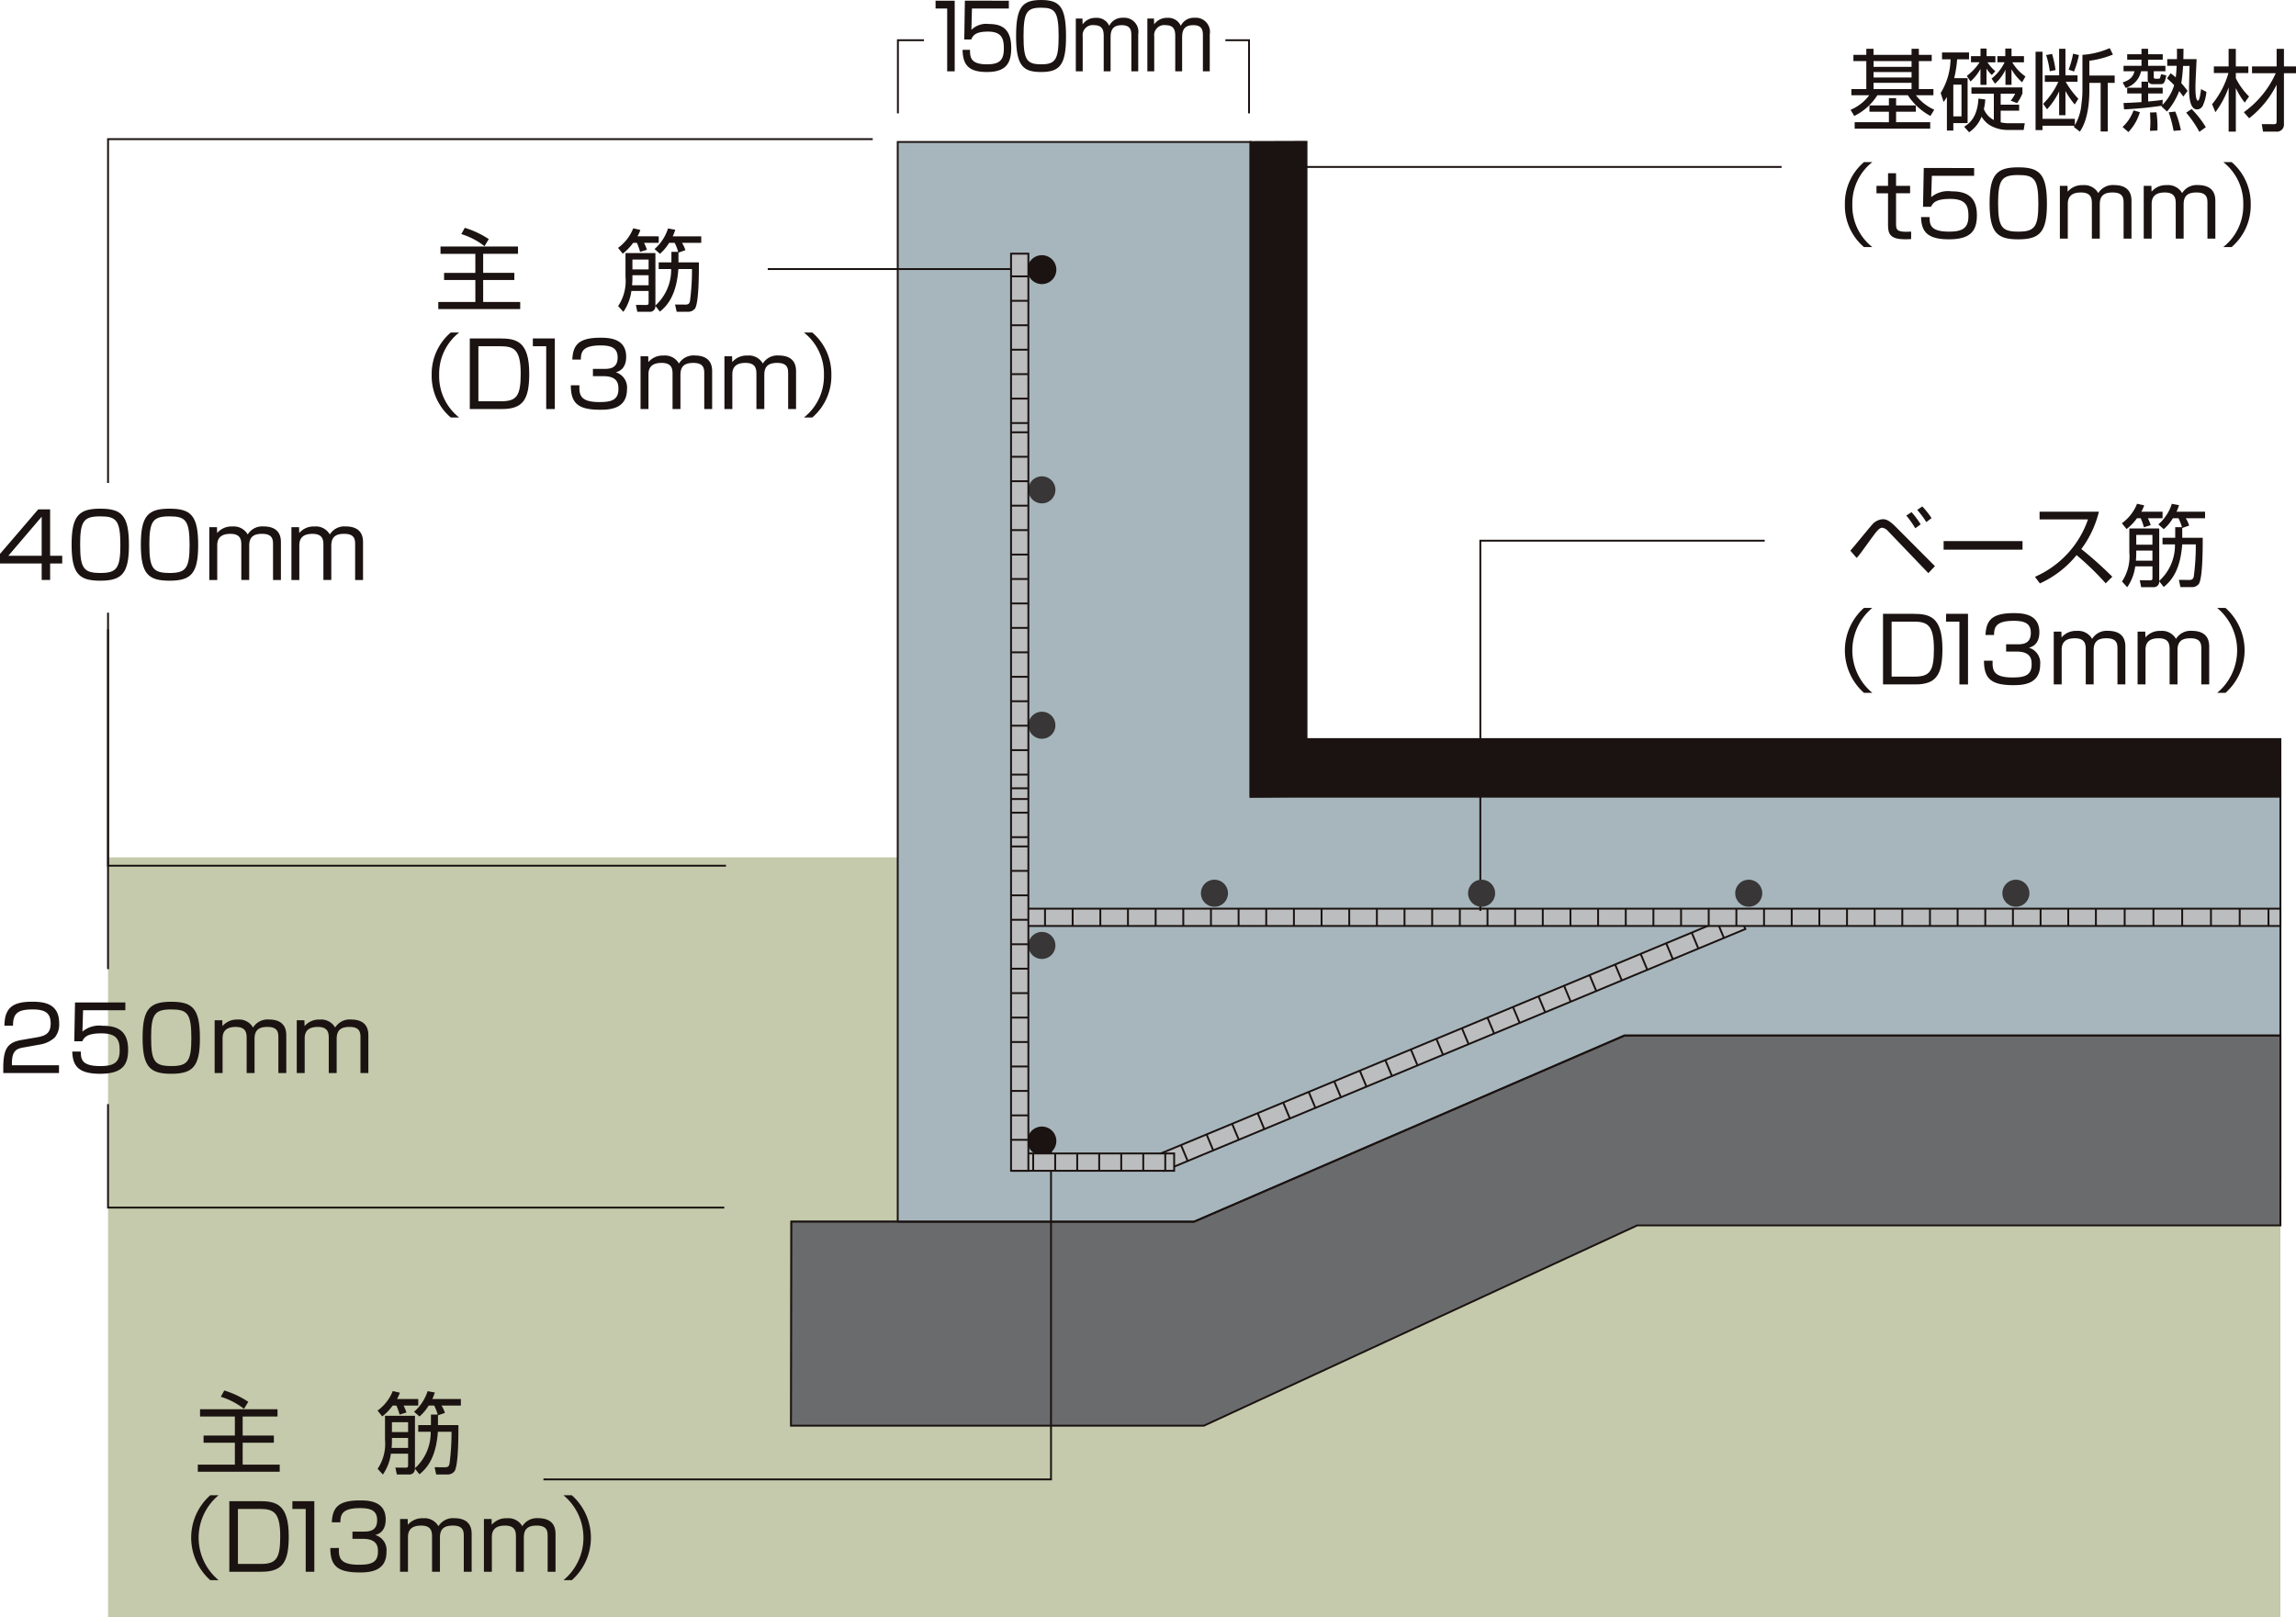 <svg xmlns="http://www.w3.org/2000/svg" xmlns:xlink="http://www.w3.org/1999/xlink" width="313.418" height="220.786" viewBox="0 0 313.418 220.786">
  <defs>
    <clipPath id="clip-path">
      <rect id="長方形_19872" data-name="長方形 19872" width="313.418" height="220.786" fill="none"/>
    </clipPath>
  </defs>
  <g id="protect_image2" transform="translate(0 0)">
    <g id="グループ_8513" data-name="グループ 8513" transform="translate(0 0)" clip-path="url(#clip-path)">
      <path id="パス_8939" data-name="パス 8939" d="M125.153,4.693h-1.76V8.511h1.991v.841h-2.389a6.419,6.419,0,0,0,2.5,1.971l-.52.857a8.552,8.552,0,0,1-3.083-2.828H117.73a7.733,7.733,0,0,1-3.156,2.828l-.5-.844a6.1,6.1,0,0,0,2.549-1.984h-2.438V8.511h2.037V4.693h-1.758V3.836h1.758v-.83h.983v.83H122.4v-.83h.994v.83h1.76Zm-5.846,8.342V11.6h-2.657v-.857h2.657v-1h.981v1h2.7V11.6h-2.7v1.431h4.657v.881H114.634v-.881ZM122.4,4.693h-5.191v.784H122.4Zm0,1.493h-5.191v.746H122.4Zm0,1.468h-5.191v.857H122.4Z" transform="translate(138.54 3.652)" fill="#1b1311"/>
      <path id="パス_8940" data-name="パス 8940" d="M123.306,7.033v6.138h-1.951v1.016h-.875V9.6a6.712,6.712,0,0,1-.45.684l-.4-1.222a9.181,9.181,0,0,0,1.349-4.6h-1.167V3.523H123.5v.941h-1.625a15.46,15.46,0,0,1-.4,2.569Zm-.835.892h-1.116v4.329h1.116Zm.363,5.738c.715-.441,1.807-1.273,1.951-3.842l.934.122a7.4,7.4,0,0,1-.195,1.309,2.858,2.858,0,0,0,1.362,1.495V9.161h-3.058V8.3h6.962v.819a6.167,6.167,0,0,1-.729,1.322l-.872-.332a4.873,4.873,0,0,0,.607-.952h-1.975v1.5h2.52v.819h-2.52v1.59a4.754,4.754,0,0,0,1.054.124h2.232l-.146.917h-2.208a4.818,4.818,0,0,1-2.392-.636,3.446,3.446,0,0,1-1.149-1.187,4.69,4.69,0,0,1-1.7,2.139Zm.363-6.936a7.373,7.373,0,0,0,1.747-1.86h-1.178V4.024h1.3V2.994h.826v1.03H127.1v.844h-1.081a5.67,5.67,0,0,0,1.067,1.211l-.472.525a4.339,4.339,0,0,1-.729-.879V7.95h-.826V5.771a6.217,6.217,0,0,1-1.357,1.714Zm3.384.365a6.338,6.338,0,0,0,1.772-2.226h-.983V4.024h1.081V2.994h.85v1.03H131v.844h-1.6A6.163,6.163,0,0,0,131.2,6.8l-.45.795A6.5,6.5,0,0,1,129.3,5.822V7.95h-.828V5.882a5.789,5.789,0,0,1-1.428,1.909Z" transform="translate(145.285 3.637)" fill="#1b1311"/>
      <path id="パス_8941" data-name="パス 8941" d="M131.874,3.884a11.058,11.058,0,0,0,3.723-.917l.438.879a12.942,12.942,0,0,1-3.218.846V6.709h3.459v1h-.948v6.641h-.968V7.713h-1.543v1.1c0,.549,0,3.745-1.3,5.554l-.824-.649c.035-.049.073-.111.108-.157h-4.378v.6h-.946V3.456h.946v9.161h4.416v.87a6.72,6.72,0,0,0,.9-2.914,12.53,12.53,0,0,0,.135-1.8Zm-1.056,6.776a12.415,12.415,0,0,1-1.262-1.834v3.3h-.861V8.875a9.916,9.916,0,0,1-1.65,2.445l-.534-.746a10.321,10.321,0,0,0,2.075-3.007h-1.845V6.687h1.953V3.053h.861V6.687h1.65v.879h-1.614a11.566,11.566,0,0,0,1.725,2.312Zm-3.4-4.537a12.234,12.234,0,0,0-.5-2.212l.813-.148a14.869,14.869,0,0,1,.474,2.2Zm2.571-.219a11.8,11.8,0,0,0,.607-2.177l.8.184a13.4,13.4,0,0,1-.669,2.248Z" transform="translate(152.391 3.604)" fill="#1b1311"/>
      <path id="パス_8942" data-name="パス 8942" d="M131.641,14.382l-.8-.7a5.7,5.7,0,0,0,1.5-2.263l.861.244a6.614,6.614,0,0,1-1.566,2.717m4.343-6.544H135a.693.693,0,0,1-.667-.332v.819h1.986v.784h-1.986v1.1c1.1-.111,1.382-.135,1.986-.233l-.024.686a6.61,6.61,0,0,0,1.59-2.679,9.452,9.452,0,0,0-.981-.93l.5-.7c.206.157.412.3.7.56.024-.233.084-.7.122-1.577h-1.287V4.425h1.322c.013-.478.013-.686,0-1.419h.9c-.011.844-.011,1.087-.022,1.419h1.807c-.013.427-.146,3.08-.146,3.24s-.011.343-.011.527c0,.427,0,1.9.339,1.9.241,0,.4-1.309.425-1.579l.737.379a5.759,5.759,0,0,1-.447,1.763.911.911,0,0,1-.813.636c-.826,0-1.116-1.125-1.116-2.934,0-.308.062-2.533.071-3.009H139.1a23.261,23.261,0,0,1-.241,2.347c.339.379.593.722.859,1.054l-.58.782c-.219-.295-.354-.478-.571-.746a9.1,9.1,0,0,1-1.661,2.788l-.777-.722.071-.073a48.783,48.783,0,0,1-5.155.5l-.071-.866c.788-.024,1.674-.075,2.451-.124V9.109h-1.953V8.325h1.953v-.83h.9a.888.888,0,0,1-.051-.317v-1.1h-.908a3.037,3.037,0,0,1-2.1,2.276l-.412-.746c1.067-.368,1.419-.795,1.614-1.53h-1.493V5.329h2.451V4.5h-1.953V3.752h1.953V3.006h.9v.746h2V4.5h-2v.83h2.365v.746H135.1v.771c0,.171.049.246.23.246h.436c.184,0,.195-.062.33-.613l.715.162c-.208,1.063-.352,1.2-.826,1.2m-1.406,6.371c.024-.279.06-.744.06-1.233,0-.246-.035-.981-.049-1.273l.875-.024a13.043,13.043,0,0,1,.133,2.482Zm3.226,0a15.559,15.559,0,0,0-.669-2.531l.9-.1a13.261,13.261,0,0,1,.764,2.555Zm3.519.135a14.419,14.419,0,0,0-1.8-2.617l.742-.5a13.43,13.43,0,0,1,1.94,2.482Z" transform="translate(158.902 3.652)" fill="#1b1311"/>
      <path id="パス_8943" data-name="パス 8943" d="M140.815,10.35A9.925,9.925,0,0,1,139.6,8.357v5.957h-.983V8.273a12.6,12.6,0,0,1-1.807,3.386l-.45-1.087a11.877,11.877,0,0,0,2.232-4.256H136.6V5.409h2.015v-2.4h.983v2.4h1.71v.906H139.6v.7a9.188,9.188,0,0,0,1.807,2.5Zm-.122,1.309a13.2,13.2,0,0,0,4.356-5.319h-3.24v-.93h3.359v-2.4h1v2.4h1.648v.93h-1.648v7.009a.951.951,0,0,1-1.056.966h-1.8l-.171-1.028,1.59.011c.317,0,.436-.035.436-.392V7.918a13.55,13.55,0,0,1-3.749,4.573Z" transform="translate(165.605 3.658)" fill="#1b1311"/>
      <path id="パス_8944" data-name="パス 8944" d="M117.471,9.995a7.166,7.166,0,0,0-2.728,5.8,7.169,7.169,0,0,0,2.728,5.8h-1.14a7.416,7.416,0,0,1-2.606-5.8,7.413,7.413,0,0,1,2.606-5.8Z" transform="translate(138.113 12.139)" fill="#1b1311"/>
      <path id="パス_8945" data-name="パス 8945" d="M117.25,10.68h1.092V12.4h1.918v1.016h-1.918V17.5c0,.76,0,1.174,1.36,1.174.363,0,.523-.013.7-.022v1.014c-.182.011-.414.035-.8.035-2.015,0-2.354-.709-2.354-1.893V13.419h-1.577V12.4h1.577Z" transform="translate(140.48 12.971)" fill="#1b1311"/>
      <path id="パス_8946" data-name="パス 8946" d="M125.664,10.359v1.063h-5.773l-.086,2.912a3.579,3.579,0,0,1,2.744-.793c1.734,0,3.492.452,3.492,3.251,0,2.055-.753,3.3-3.822,3.3-2.983,0-3.747-1.087-3.8-3.034h1.167c.011.968.024,1.984,2.644,1.984,1.842,0,2.655-.465,2.655-2.128,0-1.311-.266-2.338-2.487-2.338-1.962,0-2.352.529-2.617,1.078h-1.092l.1-5.3Z" transform="translate(143.817 12.581)" fill="#1b1311"/>
      <path id="パス_8947" data-name="パス 8947" d="M126.562,10.316c2.923,0,3.909.928,3.909,4.978,0,3.878-.972,4.854-3.909,4.854-2.888,0-3.917-.9-3.917-4.918,0-3.986,1.008-4.914,3.917-4.914m-2.753,4.94c0,3.288.534,3.84,2.8,3.84,2.181,0,2.691-.66,2.691-3.8,0-3.426-.569-3.928-2.753-3.928-2.243,0-2.741.624-2.741,3.891" transform="translate(148.947 12.529)" fill="#1b1311"/>
      <path id="パス_8948" data-name="パス 8948" d="M128.02,11.518l.024.795a2.552,2.552,0,0,1,2.075-.892,2.181,2.181,0,0,1,2.1,1.09,2.318,2.318,0,0,1,2.146-1.1c2.389,0,2.389,1.663,2.389,2.25v5.064h-1.078V13.891c0-.662-.038-1.468-1.493-1.468-1.165,0-1.76.43-1.76,1.628v4.672h-1.078V14.051c0-.7,0-1.628-1.493-1.628-1.005,0-1.794.354-1.794,1.552v4.748h-1.081V11.518Z" transform="translate(154.208 13.857)" fill="#1b1311"/>
      <path id="パス_8949" data-name="パス 8949" d="M133.192,11.518l.024.795a2.551,2.551,0,0,1,2.073-.892,2.187,2.187,0,0,1,2.1,1.09,2.314,2.314,0,0,1,2.144-1.1c2.389,0,2.389,1.663,2.389,2.25v5.064h-1.078V13.891c0-.662-.038-1.468-1.493-1.468-1.163,0-1.758.43-1.758,1.628v4.672h-1.078V14.051c0-.7,0-1.628-1.493-1.628-1.008,0-1.794.354-1.794,1.552v4.748h-1.083V11.518Z" transform="translate(160.487 13.857)" fill="#1b1311"/>
      <path id="パス_8950" data-name="パス 8950" d="M137.05,21.59a7.165,7.165,0,0,0,2.728-5.8,7.158,7.158,0,0,0-2.728-5.8h1.14a7.452,7.452,0,0,1,2.606,5.8,7.462,7.462,0,0,1-2.606,5.8Z" transform="translate(166.441 12.139)" fill="#1b1311"/>
      <path id="パス_8951" data-name="パス 8951" d="M114.06,37.265c.485-.527,2.476-3,2.912-3.477a2.127,2.127,0,0,1,1.5-.819c.374,0,.8.051,1.8,1.054l5.337,5.357-.9.952-5.521-5.76a1.26,1.26,0,0,0-.777-.438c-.4,0-.8.549-1.273,1.174-.3.4-1.612,2.239-1.9,2.593-.111.12-.268.306-.317.354Zm8.867-3.058a13.438,13.438,0,0,0-1.225-1.738l.715-.463a12.484,12.484,0,0,1,1.249,1.663Zm1.506-.846a13.411,13.411,0,0,0-1.24-1.663l.693-.476a11.275,11.275,0,0,1,1.262,1.6Z" transform="translate(138.521 37.919)" fill="#1b1311"/>
      <rect id="長方形_19862" data-name="長方形 19862" width="10.771" height="1.171" transform="translate(265.316 73.876)" fill="#1b1311"/>
      <path id="パス_8952" data-name="パス 8952" d="M125.441,40.44a13.281,13.281,0,0,0,7.243-7.839h-6.612V31.547h8.1a14.154,14.154,0,0,1-2.4,5.1A51.661,51.661,0,0,1,136,40.429l-.9.9a38.693,38.693,0,0,0-3.979-3.851,13.651,13.651,0,0,1-5.007,3.864Z" transform="translate(152.342 38.313)" fill="#1b1311"/>
      <path id="パス_8953" data-name="パス 8953" d="M136.354,32.144v.895h-2a6.856,6.856,0,0,1,.388.941l-.935.292a7.952,7.952,0,0,0-.436-1.233h-.509a7.087,7.087,0,0,1-1.419,1.479l-.642-.795a6.016,6.016,0,0,0,2.073-2.666l.972.221a5.376,5.376,0,0,1-.388.866Zm2.693,3.561h2.79c0,1.749-.013,5.321-.5,6.251a1.161,1.161,0,0,1-1.008.489H138.8l-.219-.992,1.4.011c.427,0,.547-.133.631-.452a31.188,31.188,0,0,0,.279-4.4h-1.853c-.244,3.339-1.349,4.881-2.524,5.811l-.618-.784a.734.734,0,0,1-.8.808h-1.663l-.193-.943,1.371.013c.244,0,.365-.024.365-.332V39.607h-2.354a6.436,6.436,0,0,1-1.092,2.848l-.715-.782a6.165,6.165,0,0,0,1.005-3.986V34.432H135.9v7.033c0,.051-.011.086-.011.137a6.563,6.563,0,0,0,2.159-4.991h-1.7v-.906h1.734V34.261h.923a6.869,6.869,0,0,0-.474-1.222h-.764a6.2,6.2,0,0,1-1.249,1.49l-.74-.649a6.186,6.186,0,0,0,1.842-2.812l.983.184a6.732,6.732,0,0,1-.339.892h3.893v.895h-2.633a4.115,4.115,0,0,1,.461,1l-.946.33Zm-4.075,1.749h-2.208V37.8a9.166,9.166,0,0,1-.051,1.03h2.259Zm-2.208-.8h2.208V35.313h-2.208Z" transform="translate(158.848 37.718)" fill="#1b1311"/>
      <path id="パス_8954" data-name="パス 8954" d="M117.471,37.48a7.524,7.524,0,0,0,0,11.595h-1.14a7.751,7.751,0,0,1,0-11.595Z" transform="translate(138.113 45.519)" fill="#1b1311"/>
      <path id="パス_8955" data-name="パス 8955" d="M120.2,37.845c2.219,0,3.99.376,3.99,4.794,0,3.51-.824,4.843-3.711,4.843h-4.4V37.845Zm-2.947,1.063v7.511h3.14c2.11,0,2.633-.784,2.633-3.769,0-3.328-.923-3.742-2.815-3.742Z" transform="translate(140.964 45.962)" fill="#1b1311"/>
      <path id="パス_8956" data-name="パス 8956" d="M122.958,37.845v9.64h-1.176V38.908h-1.82V37.845Z" transform="translate(145.688 45.962)" fill="#1b1311"/>
      <path id="パス_8957" data-name="パス 8957" d="M123.476,44.3c-.024,1.138-.047,2.288,2.682,2.288,1.517,0,2.644-.184,2.644-1.774,0-.624-.035-1.76-2.051-1.76h-1.431v-.992h1.442c.729,0,1.929,0,1.929-1.552,0-1.333-.884-1.652-2.338-1.652-2.476,0-2.668.906-2.682,1.933h-1.165c.086-1.993.872-2.985,3.809-2.985,1.032,0,3.543,0,3.543,2.593,0,1.736-1.078,2.031-1.422,2.128a2.158,2.158,0,0,1,1.53,2.312c0,2.691-2.354,2.8-3.665,2.8-3.056,0-4-.917-4-3.339Z" transform="translate(148.528 45.907)" fill="#1b1311"/>
      <path id="パス_8958" data-name="パス 8958" d="M127.642,39l.024.795a2.552,2.552,0,0,1,2.075-.892,2.181,2.181,0,0,1,2.1,1.09,2.318,2.318,0,0,1,2.146-1.1c2.389,0,2.389,1.663,2.389,2.25v5.064H135.3V41.376c0-.662-.038-1.468-1.493-1.468-1.165,0-1.76.43-1.76,1.628v4.672h-1.078V41.536c0-.7,0-1.628-1.493-1.628-1.005,0-1.794.354-1.794,1.552v4.748H126.6V39Z" transform="translate(153.749 47.236)" fill="#1b1311"/>
      <path id="パス_8959" data-name="パス 8959" d="M132.814,39l.024.795a2.551,2.551,0,0,1,2.073-.892,2.187,2.187,0,0,1,2.1,1.09,2.314,2.314,0,0,1,2.144-1.1c2.389,0,2.389,1.663,2.389,2.25v5.064h-1.078V41.376c0-.662-.038-1.468-1.493-1.468-1.163,0-1.758.43-1.758,1.628v4.672h-1.078V41.536c0-.7,0-1.628-1.493-1.628-1.008,0-1.794.354-1.794,1.552v4.748h-1.083V39Z" transform="translate(160.027 47.236)" fill="#1b1311"/>
      <path id="パス_8960" data-name="パス 8960" d="M136.672,49.076a7.524,7.524,0,0,0,0-11.595h1.14a7.751,7.751,0,0,1,0,11.595Z" transform="translate(165.982 45.52)" fill="#1b1311"/>
      <path id="パス_8961" data-name="パス 8961" d="M37.9,17.593H33.144v2.6H37.4v.979H33.144v3H38.2v.968H27.017v-.968h5.06v-3H27.808V20.2h4.269v-2.6H27.32V16.6H37.9Zm-4.573-1.041a9.758,9.758,0,0,0-3.167-1.65l.474-.857a12.521,12.521,0,0,1,3.275,1.541Z" transform="translate(32.811 17.058)" fill="#1b1311"/>
      <path id="パス_8962" data-name="パス 8962" d="M43.652,15.168v.892h-2A6.775,6.775,0,0,1,42.04,17l-.934.292a8.29,8.29,0,0,0-.436-1.236H40.16a7.116,7.116,0,0,1-1.419,1.481l-.642-.795a6.01,6.01,0,0,0,2.073-2.668l.972.221a5.39,5.39,0,0,1-.388.868Zm2.695,3.559h2.79c0,1.749-.013,5.321-.5,6.251a1.151,1.151,0,0,1-1.008.489H46.1l-.219-.99,1.4.011c.427,0,.547-.135.631-.452a31.248,31.248,0,0,0,.279-4.4H46.334c-.241,3.339-1.346,4.881-2.522,5.811l-.62-.782a.73.73,0,0,1-.8.806H40.729l-.193-.943,1.369.013c.246,0,.365-.024.365-.33V22.63H39.918a6.463,6.463,0,0,1-1.092,2.848l-.715-.784a6.157,6.157,0,0,0,1.005-3.984V17.455H43.2v7.033c0,.049-.013.086-.013.135a6.557,6.557,0,0,0,2.161-4.991h-1.7v-.906h1.736V17.285h.923a6.876,6.876,0,0,0-.474-1.225h-.764a6.222,6.222,0,0,1-1.249,1.493l-.74-.649a6.2,6.2,0,0,0,1.842-2.815l.983.184a6.746,6.746,0,0,1-.339.895h3.891v.892H46.832a4.372,4.372,0,0,1,.461,1l-.946.332ZM42.27,20.476H40.062v.341a9.67,9.67,0,0,1-.049,1.03H42.27Zm-2.208-.795H42.27V18.336H40.062Z" transform="translate(46.268 17.098)" fill="#1b1311"/>
      <path id="パス_8963" data-name="パス 8963" d="M30.359,20.5a7.166,7.166,0,0,0-2.728,5.8,7.169,7.169,0,0,0,2.728,5.8H29.216a7.423,7.423,0,0,1-2.606-5.8,7.42,7.42,0,0,1,2.606-5.8Z" transform="translate(32.317 24.9)" fill="#1b1311"/>
      <path id="パス_8964" data-name="パス 8964" d="M33.082,20.867c2.221,0,3.993.376,3.993,4.794,0,3.51-.826,4.843-3.714,4.843h-4.4V20.867ZM30.135,21.93v7.511h3.142c2.11,0,2.631-.784,2.631-3.769,0-3.328-.921-3.742-2.812-3.742Z" transform="translate(35.169 25.343)" fill="#1b1311"/>
      <path id="パス_8965" data-name="パス 8965" d="M35.846,20.866v9.64H34.67V21.929H32.847V20.866Z" transform="translate(39.891 25.342)" fill="#1b1311"/>
      <path id="パス_8966" data-name="パス 8966" d="M36.363,27.317c-.024,1.138-.049,2.288,2.679,2.288,1.519,0,2.644-.184,2.644-1.774,0-.624-.035-1.76-2.048-1.76H38.205v-.992h1.444c.726,0,1.929,0,1.929-1.552,0-1.333-.886-1.652-2.341-1.652-2.474,0-2.668.906-2.682,1.933H35.393c.084-1.993.872-2.985,3.807-2.985,1.032,0,3.543,0,3.543,2.593,0,1.736-1.078,2.031-1.419,2.128a2.158,2.158,0,0,1,1.53,2.312c0,2.691-2.354,2.8-3.665,2.8-3.056,0-4-.917-4-3.339Z" transform="translate(42.733 25.288)" fill="#1b1311"/>
      <path id="パス_8967" data-name="パス 8967" d="M40.53,22.025l.024.795a2.551,2.551,0,0,1,2.073-.892,2.187,2.187,0,0,1,2.1,1.09,2.314,2.314,0,0,1,2.144-1.1c2.389,0,2.389,1.663,2.389,2.25V29.23H48.183V24.4c0-.662-.038-1.468-1.493-1.468-1.163,0-1.758.43-1.758,1.628V29.23H43.854V24.558c0-.7,0-1.628-1.493-1.628-1.008,0-1.794.354-1.794,1.552V29.23H39.485V22.025Z" transform="translate(47.953 26.617)" fill="#1b1311"/>
      <path id="パス_8968" data-name="パス 8968" d="M45.7,22.025l.024.795a2.552,2.552,0,0,1,2.075-.892,2.181,2.181,0,0,1,2.1,1.09,2.318,2.318,0,0,1,2.146-1.1c2.389,0,2.389,1.663,2.389,2.25V29.23H53.354V24.4c0-.662-.038-1.468-1.493-1.468-1.165,0-1.76.43-1.76,1.628V29.23H49.023V24.558c0-.7,0-1.628-1.493-1.628-1.005,0-1.794.354-1.794,1.552V29.23H44.656V22.025Z" transform="translate(54.233 26.617)" fill="#1b1311"/>
      <path id="パス_8969" data-name="パス 8969" d="M49.558,32.1a7.159,7.159,0,0,0,2.728-5.8,7.155,7.155,0,0,0-2.728-5.8H50.7A7.452,7.452,0,0,1,53.3,26.3,7.462,7.462,0,0,1,50.7,32.1Z" transform="translate(60.186 24.9)" fill="#1b1311"/>
      <path id="パス_8970" data-name="パス 8970" d="M60.284.044v9.64H59.258V1.107H57.671V.044Z" transform="translate(70.038 0.054)" fill="#1b1311"/>
      <path id="パス_8971" data-name="パス 8971" d="M65.652.044V1.107H60.616l-.075,2.912a2.876,2.876,0,0,1,2.389-.795c1.515,0,3.047.454,3.047,3.253,0,2.055-.653,3.3-3.331,3.3-2.6,0-3.269-1.087-3.311-3.032H60.35c.011.966.022,1.982,2.305,1.982,1.612,0,2.316-.465,2.316-2.128,0-1.311-.23-2.338-2.166-2.338-1.716,0-2.053.527-2.285,1.078h-.952l.084-5.3Z" transform="translate(72.061 0.054)" fill="#1b1311"/>
      <path id="パス_8972" data-name="パス 8972" d="M66.052,0c2.547,0,3.4.928,3.4,4.978,0,3.878-.846,4.854-3.4,4.854-2.518,0-3.417-.9-3.417-4.918C62.635.928,63.514,0,66.052,0m-2.4,4.94c0,3.288.465,3.84,2.443,3.84,1.9,0,2.347-.66,2.347-3.8,0-3.426-.5-3.928-2.4-3.928-1.958,0-2.389.624-2.389,3.891" transform="translate(76.067 0.001)" fill="#1b1311"/>
      <path id="パス_8973" data-name="パス 8973" d="M67.225,1.2,67.247,2a2.108,2.108,0,0,1,1.807-.892,1.85,1.85,0,0,1,1.829,1.09,1.964,1.964,0,0,1,1.873-1.1,1.928,1.928,0,0,1,2.082,2.25V8.408H73.9V3.576c0-.662-.033-1.468-1.3-1.468-1.014,0-1.535.43-1.535,1.628V8.408h-.939V3.736c0-.7,0-1.628-1.3-1.628a1.374,1.374,0,0,0-1.566,1.552V8.408h-.941V1.2Z" transform="translate(80.537 1.33)" fill="#1b1311"/>
      <path id="パス_8974" data-name="パス 8974" d="M71.635,1.2,71.657,2a2.108,2.108,0,0,1,1.807-.892,1.85,1.85,0,0,1,1.829,1.09,1.964,1.964,0,0,1,1.873-1.1,1.928,1.928,0,0,1,2.082,2.25V8.408H78.31V3.576c0-.662-.033-1.468-1.3-1.468-1.014,0-1.535.43-1.535,1.628V8.408h-.939V3.736c0-.7,0-1.628-1.3-1.628a1.374,1.374,0,0,0-1.566,1.552V8.408h-.941V1.2Z" transform="translate(85.892 1.33)" fill="#1b1311"/>
      <path id="パス_8975" data-name="パス 8975" d="M6.843,31.405v6.336h1.65v1.052H6.843v2.25H5.689v-2.25H0V37.484l5.215-6.079Zm-1.154,1L1.138,37.741H5.689Z" transform="translate(0 38.141)" fill="#1b1311"/>
      <path id="パス_8976" data-name="パス 8976" d="M8.331,31.362c2.923,0,3.909.928,3.909,4.978,0,3.878-.972,4.854-3.909,4.854-2.888,0-3.917-.9-3.917-4.918,0-3.986,1.008-4.914,3.917-4.914M5.579,36.3c0,3.288.534,3.84,2.8,3.84,2.181,0,2.691-.66,2.691-3.8,0-3.426-.569-3.928-2.753-3.928-2.243,0-2.741.624-2.741,3.891" transform="translate(5.361 38.089)" fill="#1b1311"/>
      <path id="パス_8977" data-name="パス 8977" d="M12.6,31.362c2.923,0,3.909.928,3.909,4.978,0,3.878-.972,4.854-3.909,4.854-2.888,0-3.917-.9-3.917-4.918,0-3.986,1.008-4.914,3.917-4.914M9.846,36.3c0,3.288.534,3.84,2.8,3.84,2.181,0,2.691-.66,2.691-3.8,0-3.426-.569-3.928-2.753-3.928-2.243,0-2.741.624-2.741,3.891" transform="translate(10.543 38.089)" fill="#1b1311"/>
      <path id="パス_8978" data-name="パス 8978" d="M13.948,32.564l.024.795a2.551,2.551,0,0,1,2.073-.892,2.187,2.187,0,0,1,2.1,1.09,2.314,2.314,0,0,1,2.144-1.1c2.389,0,2.389,1.663,2.389,2.25v5.064H21.6V34.937c0-.662-.038-1.468-1.493-1.468-1.163,0-1.758.43-1.758,1.628v4.673H17.272V35.1c0-.7,0-1.628-1.493-1.628-1.008,0-1.794.354-1.794,1.552v4.748H12.9V32.564Z" transform="translate(15.67 39.416)" fill="#1b1311"/>
      <path id="パス_8979" data-name="パス 8979" d="M19.007,32.564l.024.795a2.552,2.552,0,0,1,2.075-.892,2.181,2.181,0,0,1,2.1,1.09,2.318,2.318,0,0,1,2.146-1.1c2.389,0,2.389,1.663,2.389,2.25v5.064H26.662V34.937c0-.662-.038-1.468-1.493-1.468-1.165,0-1.76.43-1.76,1.628v4.673H22.331V35.1c0-.7,0-1.628-1.493-1.628-1.005,0-1.794.354-1.794,1.552v4.748H17.964V32.564Z" transform="translate(21.816 39.416)" fill="#1b1311"/>
      <rect id="長方形_19863" data-name="長方形 19863" width="296.542" height="103.729" transform="translate(14.748 117.056)" fill="#c4caab"/>
      <path id="パス_8980" data-name="パス 8980" d="M63.3,8.752H111.46V98.141L252.044,96.1v54.493l-97.806,6.121L104.9,183.8H48.784V156.168H63.3Z" transform="translate(59.246 10.63)" fill="#a7b6bd"/>
      <path id="パス_8981" data-name="パス 8981" d="M63.3,8.752H111.46V98.141L252.044,96.1v54.493l-97.806,6.121L104.9,183.8H48.784V156.168H63.3Z" transform="translate(59.246 10.63)" fill="none" stroke="#1b1311" stroke-miterlimit="10" stroke-width="0.256"/>
      <path id="パス_8982" data-name="パス 8982" d="M48.814,89.262h54.963L162.5,63.844h89.577V89.769h-87.8l-59.144,27.342H48.759Z" transform="translate(59.216 77.537)" fill="#6a6b6c"/>
      <path id="パス_8983" data-name="パス 8983" d="M48.814,89.262h54.963L162.5,63.844h89.577V89.769h-87.8l-59.144,27.342H48.759Z" transform="translate(59.216 77.537)" fill="none" stroke="#1b1311" stroke-miterlimit="10" stroke-width="0.256"/>
      <path id="パス_8984" data-name="パス 8984" d="M55.338,89.262H95.787l58.8-25.418h89.493" transform="translate(67.205 77.537)" fill="none" stroke="#1b1311" stroke-miterlimit="10" stroke-width="0.256"/>
      <path id="パス_8985" data-name="パス 8985" d="M67.084,17.636a1.846,1.846,0,1,1-1.847-1.845,1.846,1.846,0,0,1,1.847,1.845" transform="translate(76.987 19.178)" fill="#1b1311"/>
      <path id="パス_8986" data-name="パス 8986" d="M67.084,17.636a1.846,1.846,0,1,1-1.847-1.845A1.846,1.846,0,0,1,67.084,17.636Z" transform="translate(76.987 19.178)" fill="none" stroke="#1b1311" stroke-miterlimit="10" stroke-width="0.256"/>
      <rect id="長方形_19864" data-name="長方形 19864" width="85.978" height="2.363" transform="matrix(0.923, -0.384, 0.384, 0.923, 157.986, 157.677)" fill="#bbbdbe"/>
      <rect id="長方形_19865" data-name="長方形 19865" width="85.978" height="2.363" transform="matrix(0.923, -0.384, 0.384, 0.923, 157.986, 157.677)" fill="none" stroke="#1b1311" stroke-miterlimit="10" stroke-width="0.256"/>
      <line id="線_2535" data-name="線 2535" x1="0.912" y1="2.183" transform="translate(161.239 156.385)" fill="#9e9f9e"/>
      <line id="線_2536" data-name="線 2536" x1="0.912" y1="2.183" transform="translate(161.239 156.385)" fill="none" stroke="#1b1311" stroke-miterlimit="10" stroke-width="0.256"/>
      <line id="線_2537" data-name="線 2537" x1="0.908" y1="2.183" transform="translate(164.726 154.932)" fill="#9e9f9e"/>
      <line id="線_2538" data-name="線 2538" x1="0.908" y1="2.183" transform="translate(164.726 154.932)" fill="none" stroke="#1b1311" stroke-miterlimit="10" stroke-width="0.256"/>
      <line id="線_2539" data-name="線 2539" x1="0.912" y1="2.179" transform="translate(168.211 153.479)" fill="#9e9f9e"/>
      <line id="線_2540" data-name="線 2540" x1="0.912" y1="2.179" transform="translate(168.211 153.479)" fill="none" stroke="#1b1311" stroke-miterlimit="10" stroke-width="0.256"/>
      <line id="線_2541" data-name="線 2541" x1="0.912" y1="2.183" transform="translate(171.695 152.025)" fill="#9e9f9e"/>
      <line id="線_2542" data-name="線 2542" x1="0.912" y1="2.183" transform="translate(171.695 152.025)" fill="none" stroke="#1b1311" stroke-miterlimit="10" stroke-width="0.256"/>
      <line id="線_2543" data-name="線 2543" x1="0.91" y1="2.183" transform="translate(175.182 150.568)" fill="#9e9f9e"/>
      <line id="線_2544" data-name="線 2544" x1="0.91" y1="2.183" transform="translate(175.182 150.568)" fill="none" stroke="#1b1311" stroke-miterlimit="10" stroke-width="0.256"/>
      <line id="線_2545" data-name="線 2545" x1="0.91" y1="2.181" transform="translate(178.663 149.117)" fill="#9e9f9e"/>
      <line id="線_2546" data-name="線 2546" x1="0.91" y1="2.181" transform="translate(178.663 149.117)" fill="none" stroke="#1b1311" stroke-miterlimit="10" stroke-width="0.256"/>
      <line id="線_2547" data-name="線 2547" x1="0.912" y1="2.181" transform="translate(182.143 147.662)" fill="#9e9f9e"/>
      <line id="線_2548" data-name="線 2548" x1="0.912" y1="2.181" transform="translate(182.143 147.662)" fill="none" stroke="#1b1311" stroke-miterlimit="10" stroke-width="0.256"/>
      <line id="線_2549" data-name="線 2549" x1="0.908" y1="2.181" transform="translate(185.632 146.207)" fill="#9e9f9e"/>
      <line id="線_2550" data-name="線 2550" x1="0.908" y1="2.181" transform="translate(185.632 146.207)" fill="none" stroke="#1b1311" stroke-miterlimit="10" stroke-width="0.256"/>
      <line id="線_2551" data-name="線 2551" x1="0.912" y1="2.183" transform="translate(189.11 144.752)" fill="#9e9f9e"/>
      <line id="線_2552" data-name="線 2552" x1="0.912" y1="2.183" transform="translate(189.11 144.752)" fill="none" stroke="#1b1311" stroke-miterlimit="10" stroke-width="0.256"/>
      <line id="線_2553" data-name="線 2553" x1="0.908" y1="2.183" transform="translate(192.6 143.297)" fill="#9e9f9e"/>
      <line id="線_2554" data-name="線 2554" x1="0.908" y1="2.183" transform="translate(192.6 143.297)" fill="none" stroke="#1b1311" stroke-miterlimit="10" stroke-width="0.256"/>
      <line id="線_2555" data-name="線 2555" x1="0.91" y1="2.183" transform="translate(196.079 141.846)" fill="#9e9f9e"/>
      <line id="線_2556" data-name="線 2556" x1="0.91" y1="2.183" transform="translate(196.079 141.846)" fill="none" stroke="#1b1311" stroke-miterlimit="10" stroke-width="0.256"/>
      <line id="線_2557" data-name="線 2557" x1="0.912" y1="2.181" transform="translate(199.566 140.39)" fill="#9e9f9e"/>
      <line id="線_2558" data-name="線 2558" x1="0.912" y1="2.181" transform="translate(199.566 140.39)" fill="none" stroke="#1b1311" stroke-miterlimit="10" stroke-width="0.256"/>
      <line id="線_2559" data-name="線 2559" x1="0.912" y1="2.183" transform="translate(203.048 138.935)" fill="#9e9f9e"/>
      <line id="線_2560" data-name="線 2560" x1="0.912" y1="2.183" transform="translate(203.048 138.935)" fill="none" stroke="#1b1311" stroke-miterlimit="10" stroke-width="0.256"/>
      <line id="線_2561" data-name="線 2561" x1="0.91" y1="2.183" transform="translate(206.534 137.483)" fill="#9e9f9e"/>
      <line id="線_2562" data-name="線 2562" x1="0.91" y1="2.183" transform="translate(206.534 137.483)" fill="none" stroke="#1b1311" stroke-miterlimit="10" stroke-width="0.256"/>
      <line id="線_2563" data-name="線 2563" x1="0.91" y1="2.181" transform="translate(210.019 136.03)" fill="#9e9f9e"/>
      <line id="線_2564" data-name="線 2564" x1="0.91" y1="2.181" transform="translate(210.019 136.03)" fill="none" stroke="#1b1311" stroke-miterlimit="10" stroke-width="0.256"/>
      <line id="線_2565" data-name="線 2565" x1="0.912" y1="2.183" transform="translate(213.5 134.575)" fill="#9e9f9e"/>
      <line id="線_2566" data-name="線 2566" x1="0.912" y1="2.183" transform="translate(213.5 134.575)" fill="none" stroke="#1b1311" stroke-miterlimit="10" stroke-width="0.256"/>
      <line id="線_2567" data-name="線 2567" x1="0.912" y1="2.181" transform="translate(216.984 133.12)" fill="#9e9f9e"/>
      <line id="線_2568" data-name="線 2568" x1="0.912" y1="2.181" transform="translate(216.984 133.12)" fill="none" stroke="#1b1311" stroke-miterlimit="10" stroke-width="0.256"/>
      <line id="線_2569" data-name="線 2569" x1="0.915" y1="2.181" transform="translate(220.466 131.666)" fill="#9e9f9e"/>
      <line id="線_2570" data-name="線 2570" x1="0.915" y1="2.181" transform="translate(220.466 131.666)" fill="none" stroke="#1b1311" stroke-miterlimit="10" stroke-width="0.256"/>
      <line id="線_2571" data-name="線 2571" x1="0.91" y1="2.183" transform="translate(223.951 130.212)" fill="#9e9f9e"/>
      <line id="線_2572" data-name="線 2572" x1="0.91" y1="2.183" transform="translate(223.951 130.212)" fill="none" stroke="#1b1311" stroke-miterlimit="10" stroke-width="0.256"/>
      <line id="線_2573" data-name="線 2573" x1="0.91" y1="2.179" transform="translate(227.438 128.762)" fill="#9e9f9e"/>
      <line id="線_2574" data-name="線 2574" x1="0.91" y1="2.179" transform="translate(227.438 128.762)" fill="none" stroke="#1b1311" stroke-miterlimit="10" stroke-width="0.256"/>
      <line id="線_2575" data-name="線 2575" x1="0.908" y1="2.179" transform="translate(230.919 127.306)" fill="#9e9f9e"/>
      <line id="線_2576" data-name="線 2576" x1="0.908" y1="2.179" transform="translate(230.919 127.306)" fill="none" stroke="#1b1311" stroke-miterlimit="10" stroke-width="0.256"/>
      <line id="線_2577" data-name="線 2577" x1="0.906" y1="2.183" transform="translate(234.407 125.849)" fill="#9e9f9e"/>
      <line id="線_2578" data-name="線 2578" x1="0.906" y1="2.183" transform="translate(234.407 125.849)" fill="none" stroke="#1b1311" stroke-miterlimit="10" stroke-width="0.256"/>
      <rect id="長方形_19866" data-name="長方形 19866" width="172.145" height="2.365" transform="translate(139.145 124.06)" fill="#bbbdbe"/>
      <rect id="長方形_19867" data-name="長方形 19867" width="172.145" height="2.365" transform="translate(139.145 124.06)" fill="none" stroke="#1b1311" stroke-miterlimit="10" stroke-width="0.256"/>
      <line id="線_2579" data-name="線 2579" y1="2.365" transform="translate(142.651 124.06)" fill="#9e9f9e"/>
      <line id="線_2580" data-name="線 2580" y1="2.365" transform="translate(142.651 124.06)" fill="none" stroke="#1b1311" stroke-miterlimit="10" stroke-width="0.256"/>
      <line id="線_2581" data-name="線 2581" y1="2.365" transform="translate(146.423 124.06)" fill="#9e9f9e"/>
      <line id="線_2582" data-name="線 2582" y1="2.365" transform="translate(146.423 124.06)" fill="none" stroke="#1b1311" stroke-miterlimit="10" stroke-width="0.256"/>
      <line id="線_2583" data-name="線 2583" y1="2.365" transform="translate(150.201 124.06)" fill="#9e9f9e"/>
      <line id="線_2584" data-name="線 2584" y1="2.365" transform="translate(150.201 124.06)" fill="none" stroke="#1b1311" stroke-miterlimit="10" stroke-width="0.256"/>
      <line id="線_2585" data-name="線 2585" y1="2.365" transform="translate(153.974 124.06)" fill="#9e9f9e"/>
      <line id="線_2586" data-name="線 2586" y1="2.365" transform="translate(153.974 124.06)" fill="none" stroke="#1b1311" stroke-miterlimit="10" stroke-width="0.256"/>
      <line id="線_2587" data-name="線 2587" y1="2.365" transform="translate(157.752 124.06)" fill="#9e9f9e"/>
      <line id="線_2588" data-name="線 2588" y1="2.365" transform="translate(157.752 124.06)" fill="none" stroke="#1b1311" stroke-miterlimit="10" stroke-width="0.256"/>
      <line id="線_2589" data-name="線 2589" y1="2.365" transform="translate(161.527 124.06)" fill="#9e9f9e"/>
      <line id="線_2590" data-name="線 2590" y1="2.365" transform="translate(161.527 124.06)" fill="none" stroke="#1b1311" stroke-miterlimit="10" stroke-width="0.256"/>
      <line id="線_2591" data-name="線 2591" y1="2.365" transform="translate(165.302 124.06)" fill="#9e9f9e"/>
      <line id="線_2592" data-name="線 2592" y1="2.365" transform="translate(165.302 124.06)" fill="none" stroke="#1b1311" stroke-miterlimit="10" stroke-width="0.256"/>
      <line id="線_2593" data-name="線 2593" y1="2.365" transform="translate(169.075 124.06)" fill="#9e9f9e"/>
      <line id="線_2594" data-name="線 2594" y1="2.365" transform="translate(169.075 124.06)" fill="none" stroke="#1b1311" stroke-miterlimit="10" stroke-width="0.256"/>
      <line id="線_2595" data-name="線 2595" y1="2.365" transform="translate(172.849 124.06)" fill="#9e9f9e"/>
      <line id="線_2596" data-name="線 2596" y1="2.365" transform="translate(172.849 124.06)" fill="none" stroke="#1b1311" stroke-miterlimit="10" stroke-width="0.256"/>
      <line id="線_2597" data-name="線 2597" y1="2.365" transform="translate(176.628 124.06)" fill="#9e9f9e"/>
      <line id="線_2598" data-name="線 2598" y1="2.365" transform="translate(176.628 124.06)" fill="none" stroke="#1b1311" stroke-miterlimit="10" stroke-width="0.256"/>
      <line id="線_2599" data-name="線 2599" y1="2.365" transform="translate(180.401 124.06)" fill="#9e9f9e"/>
      <line id="線_2600" data-name="線 2600" y1="2.365" transform="translate(180.401 124.06)" fill="none" stroke="#1b1311" stroke-miterlimit="10" stroke-width="0.256"/>
      <line id="線_2601" data-name="線 2601" y1="2.365" transform="translate(184.179 124.06)" fill="#9e9f9e"/>
      <line id="線_2602" data-name="線 2602" y1="2.365" transform="translate(184.179 124.06)" fill="none" stroke="#1b1311" stroke-miterlimit="10" stroke-width="0.256"/>
      <line id="線_2603" data-name="線 2603" y1="2.365" transform="translate(187.953 124.06)" fill="#9e9f9e"/>
      <line id="線_2604" data-name="線 2604" y1="2.365" transform="translate(187.953 124.06)" fill="none" stroke="#1b1311" stroke-miterlimit="10" stroke-width="0.256"/>
      <line id="線_2605" data-name="線 2605" y1="2.365" transform="translate(191.725 124.06)" fill="#9e9f9e"/>
      <line id="線_2606" data-name="線 2606" y1="2.365" transform="translate(191.725 124.06)" fill="none" stroke="#1b1311" stroke-miterlimit="10" stroke-width="0.256"/>
      <line id="線_2607" data-name="線 2607" y1="2.365" transform="translate(195.5 124.06)" fill="#9e9f9e"/>
      <line id="線_2608" data-name="線 2608" y1="2.365" transform="translate(195.5 124.06)" fill="none" stroke="#1b1311" stroke-miterlimit="10" stroke-width="0.256"/>
      <line id="線_2609" data-name="線 2609" y1="2.365" transform="translate(199.277 124.06)" fill="#9e9f9e"/>
      <line id="線_2610" data-name="線 2610" y1="2.365" transform="translate(199.277 124.06)" fill="none" stroke="#1b1311" stroke-miterlimit="10" stroke-width="0.256"/>
      <line id="線_2611" data-name="線 2611" y1="2.365" transform="translate(203.052 124.06)" fill="#9e9f9e"/>
      <line id="線_2612" data-name="線 2612" y1="2.365" transform="translate(203.052 124.06)" fill="none" stroke="#1b1311" stroke-miterlimit="10" stroke-width="0.256"/>
      <line id="線_2613" data-name="線 2613" y1="2.365" transform="translate(206.825 124.06)" fill="#9e9f9e"/>
      <line id="線_2614" data-name="線 2614" y1="2.365" transform="translate(206.825 124.06)" fill="none" stroke="#1b1311" stroke-miterlimit="10" stroke-width="0.256"/>
      <line id="線_2615" data-name="線 2615" y1="2.365" transform="translate(210.599 124.06)" fill="#9e9f9e"/>
      <line id="線_2616" data-name="線 2616" y1="2.365" transform="translate(210.599 124.06)" fill="none" stroke="#1b1311" stroke-miterlimit="10" stroke-width="0.256"/>
      <line id="線_2617" data-name="線 2617" y1="2.365" transform="translate(214.376 124.06)" fill="#9e9f9e"/>
      <line id="線_2618" data-name="線 2618" y1="2.365" transform="translate(214.376 124.06)" fill="none" stroke="#1b1311" stroke-miterlimit="10" stroke-width="0.256"/>
      <line id="線_2619" data-name="線 2619" y1="2.365" transform="translate(218.15 124.06)" fill="#9e9f9e"/>
      <line id="線_2620" data-name="線 2620" y1="2.365" transform="translate(218.15 124.06)" fill="none" stroke="#1b1311" stroke-miterlimit="10" stroke-width="0.256"/>
      <line id="線_2621" data-name="線 2621" y1="2.365" transform="translate(221.928 124.06)" fill="#9e9f9e"/>
      <line id="線_2622" data-name="線 2622" y1="2.365" transform="translate(221.928 124.06)" fill="none" stroke="#1b1311" stroke-miterlimit="10" stroke-width="0.256"/>
      <line id="線_2623" data-name="線 2623" y1="2.365" transform="translate(225.701 124.06)" fill="#9e9f9e"/>
      <line id="線_2624" data-name="線 2624" y1="2.365" transform="translate(225.701 124.06)" fill="none" stroke="#1b1311" stroke-miterlimit="10" stroke-width="0.256"/>
      <line id="線_2625" data-name="線 2625" y1="2.365" transform="translate(229.476 124.06)" fill="#9e9f9e"/>
      <line id="線_2626" data-name="線 2626" y1="2.365" transform="translate(229.476 124.06)" fill="none" stroke="#1b1311" stroke-miterlimit="10" stroke-width="0.256"/>
      <line id="線_2627" data-name="線 2627" y1="2.365" transform="translate(233.249 124.06)" fill="#9e9f9e"/>
      <line id="線_2628" data-name="線 2628" y1="2.365" transform="translate(233.249 124.06)" fill="none" stroke="#1b1311" stroke-miterlimit="10" stroke-width="0.256"/>
      <line id="線_2629" data-name="線 2629" y2="2.365" transform="translate(237.027 124.06)" fill="#9e9f9e"/>
      <line id="線_2630" data-name="線 2630" y2="2.365" transform="translate(237.027 124.06)" fill="none" stroke="#1b1311" stroke-miterlimit="10" stroke-width="0.256"/>
      <line id="線_2631" data-name="線 2631" y1="2.365" transform="translate(240.802 124.06)" fill="#9e9f9e"/>
      <line id="線_2632" data-name="線 2632" y1="2.365" transform="translate(240.802 124.06)" fill="none" stroke="#1b1311" stroke-miterlimit="10" stroke-width="0.256"/>
      <line id="線_2633" data-name="線 2633" y1="2.365" transform="translate(244.579 124.06)" fill="#9e9f9e"/>
      <line id="線_2634" data-name="線 2634" y1="2.365" transform="translate(244.579 124.06)" fill="none" stroke="#1b1311" stroke-miterlimit="10" stroke-width="0.256"/>
      <line id="線_2635" data-name="線 2635" y1="2.365" transform="translate(248.352 124.06)" fill="#9e9f9e"/>
      <line id="線_2636" data-name="線 2636" y1="2.365" transform="translate(248.352 124.06)" fill="none" stroke="#1b1311" stroke-miterlimit="10" stroke-width="0.256"/>
      <line id="線_2637" data-name="線 2637" y1="2.365" transform="translate(252.129 124.06)" fill="#9e9f9e"/>
      <line id="線_2638" data-name="線 2638" y1="2.365" transform="translate(252.129 124.06)" fill="none" stroke="#1b1311" stroke-miterlimit="10" stroke-width="0.256"/>
      <line id="線_2639" data-name="線 2639" y1="2.365" transform="translate(255.9 124.06)" fill="#9e9f9e"/>
      <line id="線_2640" data-name="線 2640" y1="2.365" transform="translate(255.9 124.06)" fill="none" stroke="#1b1311" stroke-miterlimit="10" stroke-width="0.256"/>
      <line id="線_2641" data-name="線 2641" y1="2.365" transform="translate(259.675 124.06)" fill="#9e9f9e"/>
      <line id="線_2642" data-name="線 2642" y1="2.365" transform="translate(259.675 124.06)" fill="none" stroke="#1b1311" stroke-miterlimit="10" stroke-width="0.256"/>
      <line id="線_2643" data-name="線 2643" y1="2.365" transform="translate(263.452 124.06)" fill="#9e9f9e"/>
      <line id="線_2644" data-name="線 2644" y1="2.365" transform="translate(263.452 124.06)" fill="none" stroke="#1b1311" stroke-miterlimit="10" stroke-width="0.256"/>
      <line id="線_2645" data-name="線 2645" y1="2.365" transform="translate(267.228 124.06)" fill="#9e9f9e"/>
      <line id="線_2646" data-name="線 2646" y1="2.365" transform="translate(267.228 124.06)" fill="none" stroke="#1b1311" stroke-miterlimit="10" stroke-width="0.256"/>
      <line id="線_2647" data-name="線 2647" y1="2.365" transform="translate(271.003 124.06)" fill="#9e9f9e"/>
      <line id="線_2648" data-name="線 2648" y1="2.365" transform="translate(271.003 124.06)" fill="none" stroke="#1b1311" stroke-miterlimit="10" stroke-width="0.256"/>
      <line id="線_2649" data-name="線 2649" y1="2.365" transform="translate(274.778 124.06)" fill="#9e9f9e"/>
      <line id="線_2650" data-name="線 2650" y1="2.365" transform="translate(274.778 124.06)" fill="none" stroke="#1b1311" stroke-miterlimit="10" stroke-width="0.256"/>
      <line id="線_2651" data-name="線 2651" y1="2.365" transform="translate(278.553 124.06)" fill="#9e9f9e"/>
      <line id="線_2652" data-name="線 2652" y1="2.365" transform="translate(278.553 124.06)" fill="none" stroke="#1b1311" stroke-miterlimit="10" stroke-width="0.256"/>
      <line id="線_2653" data-name="線 2653" y1="2.365" transform="translate(282.33 124.06)" fill="#9e9f9e"/>
      <line id="線_2654" data-name="線 2654" y1="2.365" transform="translate(282.33 124.06)" fill="none" stroke="#1b1311" stroke-miterlimit="10" stroke-width="0.256"/>
      <line id="線_2655" data-name="線 2655" y1="2.365" transform="translate(286.103 124.06)" fill="#9e9f9e"/>
      <line id="線_2656" data-name="線 2656" y1="2.365" transform="translate(286.103 124.06)" fill="none" stroke="#1b1311" stroke-miterlimit="10" stroke-width="0.256"/>
      <line id="線_2657" data-name="線 2657" y1="2.365" transform="translate(290.032 124.06)" fill="#9e9f9e"/>
      <line id="線_2658" data-name="線 2658" y1="2.365" transform="translate(290.032 124.06)" fill="none" stroke="#1b1311" stroke-miterlimit="10" stroke-width="0.256"/>
      <line id="線_2659" data-name="線 2659" y1="2.365" transform="translate(293.957 124.06)" fill="#9e9f9e"/>
      <line id="線_2660" data-name="線 2660" y1="2.365" transform="translate(293.957 124.06)" fill="none" stroke="#1b1311" stroke-miterlimit="10" stroke-width="0.256"/>
      <line id="線_2661" data-name="線 2661" y1="2.365" transform="translate(297.882 124.06)" fill="#9e9f9e"/>
      <line id="線_2662" data-name="線 2662" y1="2.365" transform="translate(297.882 124.06)" fill="none" stroke="#1b1311" stroke-miterlimit="10" stroke-width="0.256"/>
      <line id="線_2663" data-name="線 2663" y1="2.365" transform="translate(301.809 124.06)" fill="#9e9f9e"/>
      <line id="線_2664" data-name="線 2664" y1="2.365" transform="translate(301.809 124.06)" fill="none" stroke="#1b1311" stroke-miterlimit="10" stroke-width="0.256"/>
      <line id="線_2665" data-name="線 2665" y1="2.365" transform="translate(305.734 124.06)" fill="#9e9f9e"/>
      <line id="線_2666" data-name="線 2666" y1="2.365" transform="translate(305.734 124.06)" fill="none" stroke="#1b1311" stroke-miterlimit="10" stroke-width="0.256"/>
      <line id="線_2667" data-name="線 2667" y1="2.365" transform="translate(309.661 124.06)" fill="#9e9f9e"/>
      <line id="線_2668" data-name="線 2668" y1="2.365" transform="translate(309.661 124.06)" fill="none" stroke="#1b1311" stroke-miterlimit="10" stroke-width="0.256"/>
      <path id="パス_8987" data-name="パス 8987" d="M67.084,71.356a1.846,1.846,0,1,1-1.847-1.842,1.845,1.845,0,0,1,1.847,1.842" transform="translate(76.987 84.423)" fill="#1b1311"/>
      <path id="パス_8988" data-name="パス 8988" d="M67.084,71.356a1.846,1.846,0,1,1-1.847-1.842A1.845,1.845,0,0,1,67.084,71.356Z" transform="translate(76.987 84.423)" fill="none" stroke="#1b1311" stroke-miterlimit="10" stroke-width="0.256"/>
      <path id="パス_8989" data-name="パス 8989" d="M67.084,31.215a1.846,1.846,0,1,1-1.847-1.847,1.843,1.843,0,0,1,1.847,1.847" transform="translate(76.987 35.667)" fill="#383636"/>
      <path id="パス_8990" data-name="パス 8990" d="M67.084,45.728a1.846,1.846,0,1,1-1.847-1.847,1.845,1.845,0,0,1,1.847,1.847" transform="translate(76.987 53.292)" fill="#383636"/>
      <path id="パス_8991" data-name="パス 8991" d="M67.084,59.3a1.846,1.846,0,1,1-1.847-1.845A1.843,1.843,0,0,1,67.084,59.3" transform="translate(76.987 69.782)" fill="#383636"/>
      <path id="パス_8992" data-name="パス 8992" d="M77.721,56.083a1.846,1.846,0,1,1-1.845-1.845,1.845,1.845,0,0,1,1.845,1.845" transform="translate(89.905 65.87)" fill="#383636"/>
      <path id="パス_8993" data-name="パス 8993" d="M110.654,56.083a1.845,1.845,0,1,1-1.845-1.845,1.843,1.843,0,0,1,1.845,1.845" transform="translate(129.904 65.87)" fill="#383636"/>
      <path id="パス_8994" data-name="パス 8994" d="M127.123,56.083a1.845,1.845,0,1,1-1.845-1.845,1.845,1.845,0,0,1,1.845,1.845" transform="translate(149.905 65.87)" fill="#383636"/>
      <path id="パス_8995" data-name="パス 8995" d="M77.087,8.765V98.154H217.671V90.293H84.729V8.741Z" transform="translate(93.618 10.617)" fill="#1b1311"/>
      <path id="パス_8996" data-name="パス 8996" d="M77.087,8.765V98.154H217.671V90.293H84.729V8.741Z" transform="translate(93.618 10.617)" fill="none" stroke="#1b1311" stroke-miterlimit="10" stroke-width="0.256"/>
      <line id="線_2669" data-name="線 2669" x1="34.588" transform="translate(104.802 36.735)" fill="none" stroke="#1b1311" stroke-miterlimit="10" stroke-width="0.256"/>
      <path id="パス_8997" data-name="パス 8997" d="M23.073,89.279H18.318v2.6h4.258v.981H18.318v2.994h5.058v.968H12.193v-.968h5.06V92.864H12.981v-.981h4.272v-2.6H12.5v-.992H23.073ZM18.5,88.238a9.714,9.714,0,0,0-3.167-1.65l.474-.857a12.5,12.5,0,0,1,3.277,1.541Z" transform="translate(14.808 104.117)" fill="#1b1311"/>
      <path id="パス_8998" data-name="パス 8998" d="M28.829,86.852v.895h-2a7.14,7.14,0,0,1,.39.941l-.935.292a8.449,8.449,0,0,0-.436-1.233h-.512a7.087,7.087,0,0,1-1.419,1.479l-.642-.795a6.038,6.038,0,0,0,2.075-2.666l.97.221a5.371,5.371,0,0,1-.388.866Zm2.693,3.561h2.79c0,1.749-.011,5.321-.5,6.251a1.15,1.15,0,0,1-1.005.489H31.28l-.219-.992,1.4.011c.423,0,.545-.133.631-.452a31.871,31.871,0,0,0,.279-4.4H31.509c-.241,3.339-1.344,4.881-2.52,5.809l-.62-.784a.735.735,0,0,1-.8.81H25.906l-.195-.943,1.371.013c.244,0,.363-.024.363-.332V94.315H25.093A6.453,6.453,0,0,1,24,97.163l-.717-.782A6.133,6.133,0,0,0,24.292,92.4V89.14H28.38v7.033c0,.051-.011.086-.011.137a6.563,6.563,0,0,0,2.159-4.991h-1.7v-.906h1.734V88.969h.921a6.823,6.823,0,0,0-.472-1.222h-.764A6.14,6.14,0,0,1,29,89.237l-.74-.649a6.172,6.172,0,0,0,1.845-2.81l.983.182a6.192,6.192,0,0,1-.341.892h3.9v.895H32.007a4.3,4.3,0,0,1,.463,1l-.948.33Zm-4.077,1.749H25.237V92.5a9.736,9.736,0,0,1-.047,1.03h2.254Zm-2.208-.8h2.208V90.021H25.237Z" transform="translate(28.264 104.159)" fill="#1b1311"/>
      <path id="パス_8999" data-name="パス 8999" d="M15.532,92.188a7.524,7.524,0,0,0,0,11.595h-1.14a7.751,7.751,0,0,1,0-11.595Z" transform="translate(14.312 111.959)" fill="#1b1311"/>
      <path id="パス_9000" data-name="パス 9000" d="M18.26,92.553c2.219,0,3.99.376,3.99,4.794,0,3.51-.824,4.843-3.711,4.843h-4.4V92.553Zm-2.947,1.063v7.511h3.14c2.11,0,2.633-.784,2.633-3.769,0-3.328-.923-3.742-2.815-3.742Z" transform="translate(17.165 112.402)" fill="#1b1311"/>
      <path id="パス_9001" data-name="パス 9001" d="M21.019,92.553v9.64H19.843V93.616h-1.82V92.553Z" transform="translate(21.888 112.402)" fill="#1b1311"/>
      <path id="パス_9002" data-name="パス 9002" d="M21.538,99c-.024,1.138-.047,2.288,2.682,2.288,1.517,0,2.644-.184,2.644-1.774,0-.624-.035-1.76-2.051-1.76H23.383v-.992h1.442c.729,0,1.929,0,1.929-1.552,0-1.333-.884-1.652-2.338-1.652-2.476,0-2.668.906-2.682,1.933H20.568c.086-1.993.872-2.985,3.809-2.985,1.032,0,3.543,0,3.543,2.593,0,1.736-1.078,2.031-1.422,2.128a2.158,2.158,0,0,1,1.53,2.312c0,2.691-2.354,2.8-3.665,2.8-3.056,0-4-.917-4-3.339Z" transform="translate(24.729 112.348)" fill="#1b1311"/>
      <path id="パス_9003" data-name="パス 9003" d="M25.7,93.711l.024.795a2.552,2.552,0,0,1,2.075-.892,2.181,2.181,0,0,1,2.1,1.09,2.318,2.318,0,0,1,2.146-1.1c2.389,0,2.389,1.663,2.389,2.25v5.064H33.359V96.084c0-.662-.038-1.468-1.493-1.468-1.165,0-1.76.43-1.76,1.628v4.673H29.028V96.244c0-.7,0-1.628-1.493-1.628-1.005,0-1.794.354-1.794,1.552v4.748H24.661V93.711Z" transform="translate(29.95 113.676)" fill="#1b1311"/>
      <path id="パス_9004" data-name="パス 9004" d="M30.876,93.711l.024.795a2.551,2.551,0,0,1,2.073-.892,2.187,2.187,0,0,1,2.1,1.09,2.314,2.314,0,0,1,2.144-1.1c2.389,0,2.389,1.663,2.389,2.25v5.064H38.529V96.084c0-.662-.038-1.468-1.493-1.468-1.163,0-1.758.43-1.758,1.628v4.673H34.2V96.244c0-.7,0-1.628-1.493-1.628-1.008,0-1.794.354-1.794,1.552v4.748H29.831V93.711Z" transform="translate(36.228 113.676)" fill="#1b1311"/>
      <path id="パス_9005" data-name="パス 9005" d="M34.733,103.784a7.524,7.524,0,0,0,0-11.595h1.14a7.751,7.751,0,0,1,0,11.595Z" transform="translate(42.182 111.96)" fill="#1b1311"/>
      <path id="パス_9006" data-name="パス 9006" d="M33.5,116.457h69.284V70.423" transform="translate(40.686 85.527)" fill="none" stroke="#1b1311" stroke-miterlimit="10" stroke-width="0.256"/>
      <line id="線_2670" data-name="線 2670" x1="71.372" transform="translate(171.824 22.793)" fill="none" stroke="#1b1311" stroke-miterlimit="10" stroke-width="0.256"/>
      <path id="パス_9007" data-name="パス 9007" d="M55.35,12.466V2.479H58.9" transform="translate(67.22 3.012)" fill="none" stroke="#1b1311" stroke-miterlimit="10" stroke-width="0.256"/>
      <path id="パス_9008" data-name="パス 9008" d="M78.764,12.466V2.479H75.538" transform="translate(91.737 3.012)" fill="none" stroke="#1b1311" stroke-miterlimit="10" stroke-width="0.256"/>
      <path id="パス_9009" data-name="パス 9009" d="M91.253,83.874V33.335H130.07" transform="translate(110.822 40.485)" fill="none" stroke="#1b1311" stroke-miterlimit="10" stroke-width="0.256"/>
      <path id="パス_9010" data-name="パス 9010" d="M111.045,8.578H6.66V55.522" transform="translate(8.089 10.418)" fill="none" stroke="#1b1311" stroke-miterlimit="10" stroke-width="0.256"/>
      <path id="パス_9011" data-name="パス 9011" d="M91.013,72.317H6.66V37.776" transform="translate(8.088 45.878)" fill="none" stroke="#1b1311" stroke-miterlimit="10" stroke-width="0.256"/>
      <path id="パス_9012" data-name="パス 9012" d="M90.782,82.2H6.66V68.073" transform="translate(8.088 82.673)" fill="none" stroke="#1b1311" stroke-miterlimit="10" stroke-width="0.256"/>
      <line id="線_2671" data-name="線 2671" y2="46.393" transform="translate(14.748 85.922)" fill="none" stroke="#1b1311" stroke-miterlimit="10" stroke-width="0.256"/>
      <path id="パス_9013" data-name="パス 9013" d="M3.053,67.989c-.91.157-1.674.328-1.674,2.166v.279H7.807V71.5H.2v-.7c0-2.62.591-3.488,2.485-3.818l2.183-.379c1.129-.2,1.8-.565,1.8-1.86s-.558-1.933-2.451-1.933c-2.11,0-2.679.589-2.691,2.214H.358c.027-2.372,1.07-3.266,3.751-3.266,1.539,0,3.722.173,3.722,2.936a2.828,2.828,0,0,1-.607,1.955,3.967,3.967,0,0,1-2.013.954Z" transform="translate(0.247 75.008)" fill="#1b1311"/>
      <path id="パス_9014" data-name="パス 9014" d="M11.7,61.807V62.87H5.927l-.086,2.912a3.579,3.579,0,0,1,2.744-.793c1.734,0,3.492.452,3.492,3.251,0,2.055-.753,3.3-3.822,3.3-2.983,0-3.747-1.087-3.8-3.034H5.624c.011.968.024,1.984,2.644,1.984,1.842,0,2.655-.465,2.655-2.128,0-1.311-.266-2.338-2.487-2.338-1.962,0-2.352.529-2.617,1.078H4.727l.1-5.3Z" transform="translate(5.413 75.063)" fill="#1b1311"/>
      <path id="パス_9015" data-name="パス 9015" d="M12.707,61.763c2.923,0,3.909.928,3.909,4.978,0,3.878-.972,4.854-3.909,4.854-2.888,0-3.917-.9-3.917-4.918,0-3.986,1.008-4.914,3.917-4.914M9.955,66.7c0,3.288.534,3.84,2.8,3.84,2.181,0,2.691-.66,2.691-3.8,0-3.426-.569-3.928-2.753-3.928-2.243,0-2.741.624-2.741,3.891" transform="translate(10.675 75.009)" fill="#1b1311"/>
      <path id="パス_9016" data-name="パス 9016" d="M14.275,62.965l.024.795a2.552,2.552,0,0,1,2.075-.892,2.181,2.181,0,0,1,2.1,1.09,2.318,2.318,0,0,1,2.146-1.1c2.389,0,2.389,1.663,2.389,2.25V70.17H21.93V65.338c0-.662-.038-1.468-1.493-1.468-1.165,0-1.76.43-1.76,1.628V70.17H17.6V65.5c0-.7,0-1.628-1.493-1.628-1.005,0-1.794.354-1.794,1.552V70.17H13.232V62.965Z" transform="translate(16.07 76.337)" fill="#1b1311"/>
      <path id="パス_9017" data-name="パス 9017" d="M19.338,62.965l.024.795a2.551,2.551,0,0,1,2.073-.892,2.187,2.187,0,0,1,2.1,1.09,2.314,2.314,0,0,1,2.144-1.1c2.389,0,2.389,1.663,2.389,2.25V70.17H26.991V65.338c0-.662-.038-1.468-1.493-1.468-1.163,0-1.758.43-1.758,1.628V70.17H22.662V65.5c0-.7,0-1.628-1.493-1.628-1.008,0-1.794.354-1.794,1.552V70.17H18.293V62.965Z" transform="translate(22.216 76.337)" fill="#1b1311"/>
      <rect id="長方形_19868" data-name="長方形 19868" width="22.032" height="2.367" transform="translate(138.246 157.483)" fill="#bbbdbe"/>
      <rect id="長方形_19869" data-name="長方形 19869" width="22.032" height="2.367" transform="translate(138.246 157.483)" fill="none" stroke="#1b1311" stroke-miterlimit="10" stroke-width="0.256"/>
      <line id="線_2672" data-name="線 2672" y1="2.367" transform="translate(141.035 157.483)" fill="#9e9f9e"/>
      <line id="線_2673" data-name="線 2673" y1="2.367" transform="translate(141.035 157.483)" fill="none" stroke="#1b1311" stroke-miterlimit="10" stroke-width="0.256"/>
      <line id="線_2674" data-name="線 2674" y1="2.367" transform="translate(144.039 157.483)" fill="#9e9f9e"/>
      <line id="線_2675" data-name="線 2675" y1="2.367" transform="translate(144.039 157.483)" fill="none" stroke="#1b1311" stroke-miterlimit="10" stroke-width="0.256"/>
      <line id="線_2676" data-name="線 2676" y1="2.367" transform="translate(147.046 157.483)" fill="#9e9f9e"/>
      <line id="線_2677" data-name="線 2677" y1="2.367" transform="translate(147.046 157.483)" fill="none" stroke="#1b1311" stroke-miterlimit="10" stroke-width="0.256"/>
      <line id="線_2678" data-name="線 2678" y1="2.367" transform="translate(150.048 157.483)" fill="#9e9f9e"/>
      <line id="線_2679" data-name="線 2679" y1="2.367" transform="translate(150.048 157.483)" fill="none" stroke="#1b1311" stroke-miterlimit="10" stroke-width="0.256"/>
      <line id="線_2680" data-name="線 2680" y1="2.367" transform="translate(153.056 157.483)" fill="#9e9f9e"/>
      <line id="線_2681" data-name="線 2681" y1="2.367" transform="translate(153.056 157.483)" fill="none" stroke="#1b1311" stroke-miterlimit="10" stroke-width="0.256"/>
      <line id="線_2682" data-name="線 2682" y1="2.367" transform="translate(156.061 157.483)" fill="#9e9f9e"/>
      <line id="線_2683" data-name="線 2683" y1="2.367" transform="translate(156.061 157.483)" fill="none" stroke="#1b1311" stroke-miterlimit="10" stroke-width="0.256"/>
      <line id="線_2684" data-name="線 2684" y1="2.367" transform="translate(159.065 157.483)" fill="#9e9f9e"/>
      <line id="線_2685" data-name="線 2685" y1="2.367" transform="translate(159.065 157.483)" fill="none" stroke="#1b1311" stroke-miterlimit="10" stroke-width="0.256"/>
      <rect id="長方形_19870" data-name="長方形 19870" width="2.365" height="125.216" transform="translate(138.014 34.634)" fill="#bbbdbe"/>
      <rect id="長方形_19871" data-name="長方形 19871" width="2.365" height="125.216" transform="translate(138.014 34.634)" fill="none" stroke="#1b1311" stroke-miterlimit="10" stroke-width="0.256"/>
      <line id="線_2686" data-name="線 2686" x2="2.365" transform="translate(138.015 37.732)" fill="#9e9f9e"/>
      <line id="線_2687" data-name="線 2687" x2="2.365" transform="translate(138.015 37.732)" fill="none" stroke="#1b1311" stroke-miterlimit="10" stroke-width="0.256"/>
      <line id="線_2688" data-name="線 2688" x2="2.365" transform="translate(138.015 41.069)" fill="#9e9f9e"/>
      <line id="線_2689" data-name="線 2689" x2="2.365" transform="translate(138.015 41.069)" fill="none" stroke="#1b1311" stroke-miterlimit="10" stroke-width="0.256"/>
      <line id="線_2690" data-name="線 2690" x2="2.365" transform="translate(138.015 44.406)" fill="#9e9f9e"/>
      <line id="線_2691" data-name="線 2691" x2="2.365" transform="translate(138.015 44.406)" fill="none" stroke="#1b1311" stroke-miterlimit="10" stroke-width="0.256"/>
      <line id="線_2692" data-name="線 2692" x2="2.365" transform="translate(138.015 47.745)" fill="#9e9f9e"/>
      <line id="線_2693" data-name="線 2693" x2="2.365" transform="translate(138.015 47.745)" fill="none" stroke="#1b1311" stroke-miterlimit="10" stroke-width="0.256"/>
      <line id="線_2694" data-name="線 2694" x2="2.365" transform="translate(138.015 51.082)" fill="#9e9f9e"/>
      <line id="線_2695" data-name="線 2695" x2="2.365" transform="translate(138.015 51.082)" fill="none" stroke="#1b1311" stroke-miterlimit="10" stroke-width="0.256"/>
      <line id="線_2696" data-name="線 2696" x2="2.365" transform="translate(138.015 54.423)" fill="#9e9f9e"/>
      <line id="線_2697" data-name="線 2697" x2="2.365" transform="translate(138.015 54.423)" fill="none" stroke="#1b1311" stroke-miterlimit="10" stroke-width="0.256"/>
      <line id="線_2698" data-name="線 2698" x2="2.365" transform="translate(138.015 57.759)" fill="#9e9f9e"/>
      <line id="線_2699" data-name="線 2699" x2="2.365" transform="translate(138.015 57.759)" fill="none" stroke="#1b1311" stroke-miterlimit="10" stroke-width="0.256"/>
      <line id="線_2700" data-name="線 2700" x2="2.365" transform="translate(138.015 59.022)" fill="#9e9f9e"/>
      <line id="線_2701" data-name="線 2701" x2="2.365" transform="translate(138.015 59.022)" fill="none" stroke="#1b1311" stroke-miterlimit="10" stroke-width="0.256"/>
      <line id="線_2702" data-name="線 2702" x2="2.365" transform="translate(138.015 62.364)" fill="#9e9f9e"/>
      <line id="線_2703" data-name="線 2703" x2="2.365" transform="translate(138.015 62.364)" fill="none" stroke="#1b1311" stroke-miterlimit="10" stroke-width="0.256"/>
      <line id="線_2704" data-name="線 2704" x2="2.365" transform="translate(138.015 65.7)" fill="#9e9f9e"/>
      <line id="線_2705" data-name="線 2705" x2="2.365" transform="translate(138.015 65.7)" fill="none" stroke="#1b1311" stroke-miterlimit="10" stroke-width="0.256"/>
      <line id="線_2706" data-name="線 2706" x2="2.365" transform="translate(138.015 69.038)" fill="#9e9f9e"/>
      <line id="線_2707" data-name="線 2707" x2="2.365" transform="translate(138.015 69.038)" fill="none" stroke="#1b1311" stroke-miterlimit="10" stroke-width="0.256"/>
      <line id="線_2708" data-name="線 2708" x2="2.365" transform="translate(138.015 72.377)" fill="#9e9f9e"/>
      <line id="線_2709" data-name="線 2709" x2="2.365" transform="translate(138.015 72.377)" fill="none" stroke="#1b1311" stroke-miterlimit="10" stroke-width="0.256"/>
      <line id="線_2710" data-name="線 2710" x2="2.365" transform="translate(138.015 75.715)" fill="#9e9f9e"/>
      <line id="線_2711" data-name="線 2711" x2="2.365" transform="translate(138.015 75.715)" fill="none" stroke="#1b1311" stroke-miterlimit="10" stroke-width="0.256"/>
      <line id="線_2712" data-name="線 2712" x2="2.365" transform="translate(138.015 79.052)" fill="#9e9f9e"/>
      <line id="線_2713" data-name="線 2713" x2="2.365" transform="translate(138.015 79.052)" fill="none" stroke="#1b1311" stroke-miterlimit="10" stroke-width="0.256"/>
      <line id="線_2714" data-name="線 2714" x2="2.365" transform="translate(138.015 82.39)" fill="#9e9f9e"/>
      <line id="線_2715" data-name="線 2715" x2="2.365" transform="translate(138.015 82.39)" fill="none" stroke="#1b1311" stroke-miterlimit="10" stroke-width="0.256"/>
      <line id="線_2716" data-name="線 2716" x2="2.365" transform="translate(138.015 85.727)" fill="#9e9f9e"/>
      <line id="線_2717" data-name="線 2717" x2="2.365" transform="translate(138.015 85.727)" fill="none" stroke="#1b1311" stroke-miterlimit="10" stroke-width="0.256"/>
      <line id="線_2718" data-name="線 2718" x2="2.365" transform="translate(138.015 89.064)" fill="#9e9f9e"/>
      <line id="線_2719" data-name="線 2719" x2="2.365" transform="translate(138.015 89.064)" fill="none" stroke="#1b1311" stroke-miterlimit="10" stroke-width="0.256"/>
      <line id="線_2720" data-name="線 2720" x2="2.365" transform="translate(138.015 92.403)" fill="#9e9f9e"/>
      <line id="線_2721" data-name="線 2721" x2="2.365" transform="translate(138.015 92.403)" fill="none" stroke="#1b1311" stroke-miterlimit="10" stroke-width="0.256"/>
      <line id="線_2722" data-name="線 2722" x2="2.365" transform="translate(138.015 95.742)" fill="#9e9f9e"/>
      <line id="線_2723" data-name="線 2723" x2="2.365" transform="translate(138.015 95.742)" fill="none" stroke="#1b1311" stroke-miterlimit="10" stroke-width="0.256"/>
      <line id="線_2724" data-name="線 2724" x2="2.365" transform="translate(138.015 99.079)" fill="#9e9f9e"/>
      <line id="線_2725" data-name="線 2725" x2="2.365" transform="translate(138.015 99.079)" fill="none" stroke="#1b1311" stroke-miterlimit="10" stroke-width="0.256"/>
      <line id="線_2726" data-name="線 2726" x2="2.365" transform="translate(138.015 102.418)" fill="#9e9f9e"/>
      <line id="線_2727" data-name="線 2727" x2="2.365" transform="translate(138.015 102.418)" fill="none" stroke="#1b1311" stroke-miterlimit="10" stroke-width="0.256"/>
      <line id="線_2728" data-name="線 2728" x2="2.365" transform="translate(138.015 105.756)" fill="#9e9f9e"/>
      <line id="線_2729" data-name="線 2729" x2="2.365" transform="translate(138.015 105.756)" fill="none" stroke="#1b1311" stroke-miterlimit="10" stroke-width="0.256"/>
      <line id="線_2730" data-name="線 2730" x2="2.365" transform="translate(138.015 109.092)" fill="#9e9f9e"/>
      <line id="線_2731" data-name="線 2731" x2="2.365" transform="translate(138.015 109.092)" fill="none" stroke="#1b1311" stroke-miterlimit="10" stroke-width="0.256"/>
      <line id="線_2732" data-name="線 2732" x2="2.365" transform="translate(138.015 107.625)" fill="#9e9f9e"/>
      <line id="線_2733" data-name="線 2733" x2="2.365" transform="translate(138.015 107.625)" fill="none" stroke="#1b1311" stroke-miterlimit="10" stroke-width="0.256"/>
      <line id="線_2734" data-name="線 2734" x2="2.365" transform="translate(138.015 110.96)" fill="#9e9f9e"/>
      <line id="線_2735" data-name="線 2735" x2="2.365" transform="translate(138.015 110.96)" fill="none" stroke="#1b1311" stroke-miterlimit="10" stroke-width="0.256"/>
      <line id="線_2736" data-name="線 2736" x2="2.365" transform="translate(138.015 114.301)" fill="#9e9f9e"/>
      <line id="線_2737" data-name="線 2737" x2="2.365" transform="translate(138.015 114.301)" fill="none" stroke="#1b1311" stroke-miterlimit="10" stroke-width="0.256"/>
      <line id="線_2738" data-name="線 2738" x2="2.365" transform="translate(138.015 115.567)" fill="#9e9f9e"/>
      <line id="線_2739" data-name="線 2739" x2="2.365" transform="translate(138.015 115.567)" fill="none" stroke="#1b1311" stroke-miterlimit="10" stroke-width="0.256"/>
      <line id="線_2740" data-name="線 2740" x2="2.365" transform="translate(138.015 118.902)" fill="#9e9f9e"/>
      <line id="線_2741" data-name="線 2741" x2="2.365" transform="translate(138.015 118.902)" fill="none" stroke="#1b1311" stroke-miterlimit="10" stroke-width="0.256"/>
      <line id="線_2742" data-name="線 2742" x2="2.365" transform="translate(138.015 122.242)" fill="#9e9f9e"/>
      <line id="線_2743" data-name="線 2743" x2="2.365" transform="translate(138.015 122.242)" fill="none" stroke="#1b1311" stroke-miterlimit="10" stroke-width="0.256"/>
      <line id="線_2744" data-name="線 2744" x2="2.365" transform="translate(138.015 125.579)" fill="#9e9f9e"/>
      <line id="線_2745" data-name="線 2745" x2="2.365" transform="translate(138.015 125.579)" fill="none" stroke="#1b1311" stroke-miterlimit="10" stroke-width="0.256"/>
      <line id="線_2746" data-name="線 2746" x2="2.365" transform="translate(138.015 128.92)" fill="#9e9f9e"/>
      <line id="線_2747" data-name="線 2747" x2="2.365" transform="translate(138.015 128.92)" fill="none" stroke="#1b1311" stroke-miterlimit="10" stroke-width="0.256"/>
      <line id="線_2748" data-name="線 2748" x2="2.365" transform="translate(138.015 132.256)" fill="#9e9f9e"/>
      <line id="線_2749" data-name="線 2749" x2="2.365" transform="translate(138.015 132.256)" fill="none" stroke="#1b1311" stroke-miterlimit="10" stroke-width="0.256"/>
      <line id="線_2750" data-name="線 2750" x2="2.365" transform="translate(138.015 135.592)" fill="#9e9f9e"/>
      <line id="線_2751" data-name="線 2751" x2="2.365" transform="translate(138.015 135.592)" fill="none" stroke="#1b1311" stroke-miterlimit="10" stroke-width="0.256"/>
      <line id="線_2752" data-name="線 2752" x2="2.365" transform="translate(138.015 138.933)" fill="#9e9f9e"/>
      <line id="線_2753" data-name="線 2753" x2="2.365" transform="translate(138.015 138.933)" fill="none" stroke="#1b1311" stroke-miterlimit="10" stroke-width="0.256"/>
      <line id="線_2754" data-name="線 2754" x2="2.365" transform="translate(138.015 142.269)" fill="#9e9f9e"/>
      <line id="線_2755" data-name="線 2755" x2="2.365" transform="translate(138.015 142.269)" fill="none" stroke="#1b1311" stroke-miterlimit="10" stroke-width="0.256"/>
      <line id="線_2756" data-name="線 2756" x2="2.365" transform="translate(138.015 145.607)" fill="#9e9f9e"/>
      <line id="線_2757" data-name="線 2757" x2="2.365" transform="translate(138.015 145.607)" fill="none" stroke="#1b1311" stroke-miterlimit="10" stroke-width="0.256"/>
      <line id="線_2758" data-name="線 2758" x2="2.365" transform="translate(138.015 148.946)" fill="#9e9f9e"/>
      <line id="線_2759" data-name="線 2759" x2="2.365" transform="translate(138.015 148.946)" fill="none" stroke="#1b1311" stroke-miterlimit="10" stroke-width="0.256"/>
      <line id="線_2760" data-name="線 2760" x2="2.365" transform="translate(138.015 152.284)" fill="#9e9f9e"/>
      <line id="線_2761" data-name="線 2761" x2="2.365" transform="translate(138.015 152.284)" fill="none" stroke="#1b1311" stroke-miterlimit="10" stroke-width="0.256"/>
      <line id="線_2762" data-name="線 2762" x2="2.365" transform="translate(138.015 155.621)" fill="#9e9f9e"/>
      <line id="線_2763" data-name="線 2763" x2="2.365" transform="translate(138.015 155.621)" fill="none" stroke="#1b1311" stroke-miterlimit="10" stroke-width="0.256"/>
      <path id="パス_9018" data-name="パス 9018" d="M94.188,56.083a1.846,1.846,0,1,1-1.847-1.845,1.847,1.847,0,0,1,1.847,1.845" transform="translate(109.905 65.87)" fill="#383636"/>
    </g>
  </g>
</svg>
